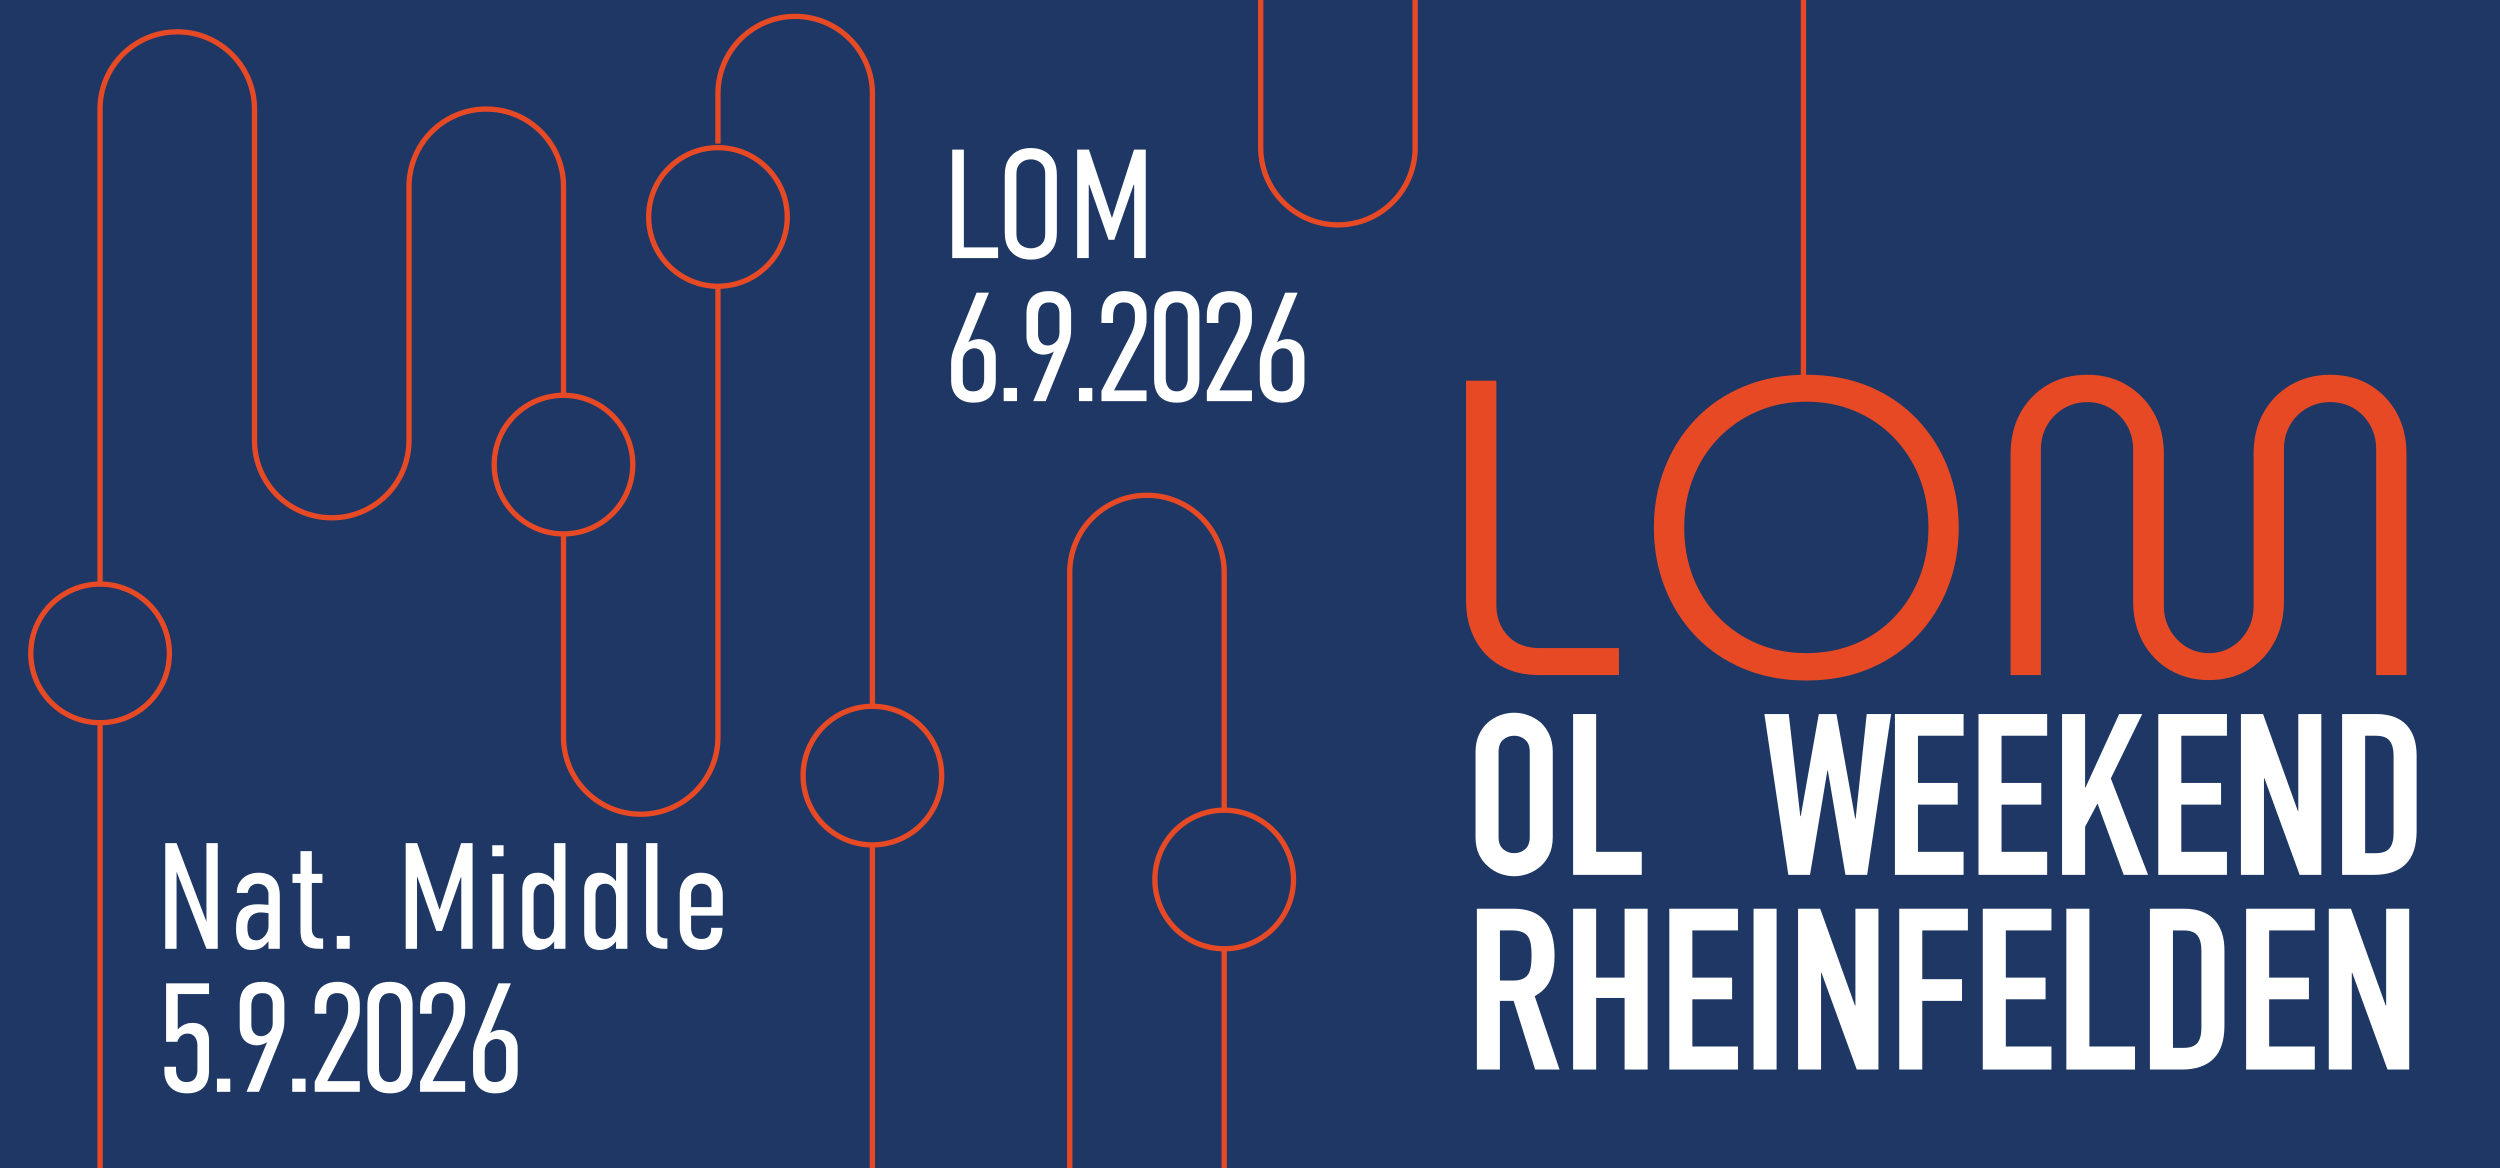 <?xml version="1.0" encoding="UTF-8"?>
<svg xmlns="http://www.w3.org/2000/svg" id="Ebene_1" version="1.1" viewBox="0 0 1412.03 659.82">
  <defs>
    <style>
      .st0 {
        fill: #e74925;
      }

      .st1 {
        fill: #fff;
      }

      .st2 {
        fill: #1e3764;
      }

      .st3 {
        fill: none;
        stroke: #e74925;
        stroke-miterlimit: 10;
        stroke-width: 3px;
      }
    </style>
  </defs>
  <rect class="st2" x="-1.17" width="1413.2" height="659.82"></rect>
  <g>
    <path class="st0" d="M869.19,381.27c-8.41,0-15.7-1.78-21.88-5.35s-10.94-8.52-14.27-14.87c-3.33-6.34-5-13.56-5-21.65v-124.4h17.13v126.78c0,6.98,2.18,12.77,6.54,17.37,4.36,4.6,10.35,6.9,17.96,6.9h44.72v15.22h-45.2Z"></path>
    <path class="st0" d="M1020.23,384.36c-13,0-24.82-2.22-35.44-6.66-10.62-4.44-19.71-10.62-27.24-18.55-7.53-7.93-13.32-17.13-17.36-27.59s-6.07-21.65-6.07-33.54,2.02-23.07,6.07-33.54c4.04-10.46,9.83-19.66,17.36-27.59,7.53-7.93,16.61-14.11,27.24-18.56,10.62-4.44,22.44-6.66,35.44-6.66s25.01,2.22,35.56,6.66c10.54,4.44,19.58,10.63,27.12,18.56,7.53,7.93,13.32,17.13,17.36,27.59,4.04,10.47,6.07,21.65,6.07,33.54s-2.02,23.07-6.07,33.54c-4.04,10.47-9.83,19.66-17.36,27.59-7.53,7.93-16.57,14.12-27.12,18.55-10.55,4.44-22.4,6.66-35.56,6.66ZM1020.23,368.9c9.99,0,19.19-1.74,27.59-5.23,8.4-3.49,15.7-8.44,21.88-14.87,6.18-6.42,10.98-13.95,14.39-22.6,3.41-8.64,5.11-18.04,5.11-28.19s-1.71-19.74-5.11-28.31c-3.41-8.56-8.2-16.05-14.39-22.48-6.19-6.42-13.48-11.42-21.88-14.99-8.41-3.57-17.6-5.35-27.59-5.35s-18.95,1.78-27.35,5.35c-8.41,3.57-15.74,8.56-22,14.99-6.27,6.42-11.1,13.96-14.51,22.6-3.41,8.64-5.11,18.04-5.11,28.19s1.7,19.55,5.11,28.19c3.41,8.65,8.24,16.18,14.51,22.6,6.26,6.42,13.6,11.38,22,14.87,8.4,3.49,17.52,5.23,27.35,5.23Z"></path>
    <path class="st0" d="M1247.63,384.12c-8.09,0-15.38-1.86-21.88-5.59-6.5-3.73-11.62-8.96-15.34-15.7-3.73-6.74-5.59-14.47-5.59-23.19v-85.87c0-5.07-1.19-9.63-3.57-13.68-2.38-4.04-5.51-7.21-9.39-9.52-3.89-2.3-8.21-3.45-12.96-3.45s-9.12,1.15-13.08,3.45c-3.97,2.3-7.14,5.47-9.52,9.52-2.38,4.04-3.57,8.6-3.57,13.68v127.5h-17.13v-124.88c0-8.72,1.82-16.41,5.47-23.07,3.65-6.66,8.72-11.93,15.22-15.82,6.5-3.89,14.03-5.83,22.6-5.83s15.86,1.94,22.36,5.83c6.5,3.89,11.61,9.16,15.34,15.82,3.72,6.66,5.59,14.35,5.59,23.07v85.87c0,5.08,1.19,9.63,3.57,13.68,2.38,4.05,5.47,7.22,9.28,9.52,3.81,2.3,8.01,3.45,12.61,3.45s8.8-1.15,12.61-3.45c3.81-2.3,6.86-5.47,9.16-9.52,2.3-4.04,3.45-8.6,3.45-13.68v-85.87c0-8.72,1.82-16.41,5.47-23.07,3.65-6.66,8.76-11.93,15.34-15.82,6.58-3.89,14.07-5.83,22.48-5.83s16.06,1.94,22.48,5.83c6.42,3.89,11.45,9.16,15.11,15.82,3.65,6.66,5.47,14.35,5.47,23.07v124.88h-17.13v-127.5c0-5.07-1.15-9.63-3.45-13.68-2.3-4.04-5.39-7.21-9.28-9.52-3.89-2.3-8.29-3.45-13.2-3.45s-9.16,1.15-13.2,3.45c-4.04,2.3-7.22,5.47-9.51,9.52-2.3,4.04-3.45,8.6-3.45,13.68v85.87c0,8.72-1.83,16.45-5.47,23.19-3.65,6.74-8.64,11.97-14.99,15.7-6.34,3.72-13.64,5.59-21.88,5.59Z"></path>
  </g>
  <path class="st3" d="M56.51,61.59v268.32M143.75,61.59v187.25M56.52,408.2v251.62M56.52,329.91c-21.62,0-39.14,17.53-39.14,39.14s17.53,39.14,39.14,39.14,39.14-17.53,39.14-39.14-17.53-39.14-39.14-39.14ZM231.04,248.84V105.21M143.75,61.59c0-24.09-19.53-43.62-43.62-43.62-24.09,0-43.62,19.53-43.62,43.62M143.75,248.84c0,24.09,19.53,43.62,43.62,43.62s43.62-19.53,43.62-43.62M318.28,105.21c0-24.09-19.53-43.62-43.62-43.62-24.09,0-43.62,19.53-43.62,43.62M492.74,659.82v-182.61M492.74,398.92V52.87M405.51,81.09v-28.22M453.6,438.07c0-21.62,17.53-39.14,39.14-39.14s39.14,17.53,39.14,39.14-17.53,39.14-39.14,39.14-39.14-17.53-39.14-39.14ZM405.51,52.87c0-24.09,19.53-43.62,43.62-43.62,24.09,0,43.62,19.53,43.62,43.62M318.28,416.26v-114.71M405.51,416.26v-254.57M366.37,122.54c0-21.62,17.53-39.14,39.14-39.14s39.14,17.53,39.14,39.14-17.53,39.14-39.14,39.14-39.14-17.53-39.14-39.14ZM318.28,223.27v-118.06M279.13,262.41c0-21.62,17.53-39.14,39.14-39.14s39.14,17.53,39.14,39.14-17.53,39.14-39.14,39.14-39.14-17.53-39.14-39.14ZM405.51,416.26c0,24.09-19.53,43.62-43.62,43.62s-43.62-19.53-43.62-43.62"></path>
  <path class="st3" d="M712.06,0v83.4M799.29,0v83.4M712.06,83.4c0,24.09,19.53,43.62,43.62,43.62s43.62-19.53,43.62-43.62"></path>
  <path class="st3" d="M604.21,322.7v337.12M691.44,535.89v123.93M691.44,322.7v134.9M691.44,457.6c-21.62,0-39.14,17.53-39.14,39.14s17.53,39.14,39.14,39.14,39.14-17.53,39.14-39.14-17.53-39.14-39.14-39.14ZM691.44,323.36c0-24.09-19.53-43.62-43.62-43.62-24.09,0-43.62,19.53-43.62,43.62"></path>
  <line class="st3" x1="1018.61" y1="-.56" x2="1018.61" y2="211.9"></line>
  <g>
    <path class="st1" d="M99.72,476.21l16.88,44.42v-44.42h6.39v59.68h-6.39l-16.88-43.57v43.57h-6.39v-59.68h6.39Z"></path>
    <path class="st1" d="M151.65,531.71h-.09c-2.13,2.47-4.18,4.86-9.55,4.86-6.73,0-8.7-5.11-8.7-11.85,0-8.95,2.9-13.98,12.36-13.98.94,0,2.3,0,5.97.34v-6.22c0-2.39-1.71-5.71-5.97-5.71-2.22,0-5.11,1.02-5.8,5.2h-6.14c0-7.16,5.46-11.43,12.36-11.43,9.8,0,11.94,7.25,11.94,12.7v30.27h-6.39v-4.18ZM151.65,515.77c-1.79-.26-3.33-.43-4.35-.43-3.67,0-7.59,1.96-7.59,8.19s1.79,7.59,5.46,7.59c2.64,0,6.48-3.5,6.48-7.93v-7.42Z"></path>
    <path class="st1" d="M176.12,480.72v12.87h5.97v5.12h-5.97v25.66c0,1.02.09,3.32,1.7,4.69,1.19,1.02,2.98,1.02,4.01,1.02h.68v5.8h-1.88c-2.39,0-6.39-.09-8.7-2.64-2.13-2.3-2.22-5.63-2.22-8.1v-26.43h-4.52v-5.12h4.52v-12.87h6.39Z"></path>
    <path class="st1" d="M197.53,528.64v7.25h-7.33v-7.25h7.33Z"></path>
    <path class="st1" d="M229.16,476.21h6.48l12.53,37.35h.26l12.02-37.35h6.48v59.68h-6.39v-40.42h-.26l-10.66,30.35h-3.16l-10.66-30.35h-.26v40.42h-6.39v-59.68Z"></path>
    <path class="st1" d="M284.42,477.4v6.22h-6.39v-6.22h6.39ZM278.03,493.6h6.39v42.29h-6.39v-42.29Z"></path>
    <path class="st1" d="M319.38,535.89h-6.39v-4.18c-2.73,3.67-6.22,4.86-9.12,4.86-7.5,0-8.87-5.71-8.87-9.8v-24.05c0-4.09,1.36-9.8,8.87-9.8,2.9,0,6.39,1.19,9.12,4.86v-21.57h6.39v59.68ZM312.98,522.59v-15.69c0-2.64-1.02-7.76-6.22-7.76-4.09,0-5.37,3.33-5.37,6.57v18.08c0,3.24,1.28,6.57,5.37,6.57,5.2,0,6.22-5.11,6.22-7.76Z"></path>
    <path class="st1" d="M354.34,535.89h-6.39v-4.18c-2.73,3.67-6.23,4.86-9.12,4.86-7.5,0-8.87-5.71-8.87-9.8v-24.05c0-4.09,1.37-9.8,8.87-9.8,2.9,0,6.39,1.19,9.12,4.86v-21.57h6.39v59.68ZM347.95,522.59v-15.69c0-2.64-1.02-7.76-6.23-7.76-4.09,0-5.37,3.33-5.37,6.57v18.08c0,3.24,1.28,6.57,5.37,6.57,5.2,0,6.23-5.11,6.23-7.76Z"></path>
    <path class="st1" d="M371.31,476.21v49.11c0,1.7.77,4.69,4.69,4.69h.94v5.88h-1.96c-6.48,0-10.06-3.84-10.06-9.38v-50.3h6.39Z"></path>
    <path class="st1" d="M401.67,524.04h6.39v.6c0,4.18-1.96,11.94-11.77,11.94-10.57,0-12.36-8.61-12.36-12.28v-19.61c0-3.32,1.79-11.77,11.94-11.77s12.36,8.44,12.36,12.11v12.11h-17.9v6.73c0,4.52,2.05,6.48,5.97,6.48s5.37-2.3,5.37-5.8v-.51ZM401.84,512.36v-7.25c0-2.73-1.28-5.97-5.71-5.97s-5.8,3.67-5.8,6.31v6.91h11.51Z"></path>
    <path class="st1" d="M118.07,555.41v6.04h-17.68v19.96c3.15-3.15,5.95-3.68,8.49-3.68,5.34,0,9.19,3.5,9.19,9.89v17.24c0,4.12-1.14,12.69-12.43,12.69-10.24,0-12.78-7.7-12.78-12.16v-2.89h6.56v1.75c0,2.63.96,6.91,5.95,6.91,5.78,0,6.13-5.08,6.13-6.91v-13.83c0-2.8-1.23-6.65-5.6-6.65-2.36,0-4.64,1.23-5.78,4.64h-6.3v-33h24.24Z"></path>
    <path class="st1" d="M130.06,609.24v7.44h-7.53v-7.44h7.53Z"></path>
    <path class="st1" d="M139.25,616.68l11.64-28.09c-2.19,1.58-4.73,1.84-5.95,1.84-3.15,0-9.54-1.75-9.54-10.68v-12.52c0-9.89,6.13-12.69,12.78-12.69,9.28,0,12.43,6.83,12.43,12.17v10.06c0,5.17-1.75,8.58-3.24,12.34l-11.12,27.57h-7ZM141.96,578.78c0,2.54,1.14,6.48,5.6,6.48,2.28,0,6.48-1.92,6.48-7.44v-10.24c0-1.75-.09-6.65-5.78-6.65-5.34,0-6.3,4.11-6.3,7.44v10.42Z"></path>
    <path class="st1" d="M172.59,609.24v7.44h-7.53v-7.44h7.53Z"></path>
    <path class="st1" d="M177.75,568.28c0-12.25,8.49-13.74,12.87-13.74,7.7,0,12.6,4.64,12.6,12.69v4.11c0,3.24-1.4,7.44-2.63,9.71l-15.75,29.58h18.38v6.04h-25.47v-5.78l15.93-30.46c1.92-3.68,2.98-6.56,2.98-10.76v-1.4c0-3.94-1.31-7.35-6.22-7.35-5.69,0-6.13,5.08-6.13,8.58v3.06h-6.56v-4.29Z"></path>
    <path class="st1" d="M233.06,604.6c0,4.64-1.58,12.95-12.78,12.95s-12.78-8.31-12.78-12.95v-37.11c0-4.64,1.57-12.95,12.78-12.95s12.78,8.31,12.78,12.95v37.11ZM226.5,568.36c0-3.41-1.4-7.44-6.22-7.44s-6.21,4.03-6.21,7.44v35.36c0,3.41,1.4,7.44,6.21,7.44s6.22-4.03,6.22-7.44v-35.36Z"></path>
    <path class="st1" d="M237.27,568.28c0-12.25,8.49-13.74,12.86-13.74,7.7,0,12.6,4.64,12.6,12.69v4.11c0,3.24-1.4,7.44-2.63,9.71l-15.75,29.58h18.38v6.04h-25.47v-5.78l15.93-30.46c1.93-3.68,2.98-6.56,2.98-10.76v-1.4c0-3.94-1.31-7.35-6.22-7.35-5.69,0-6.13,5.08-6.13,8.58v3.06h-6.56v-4.29Z"></path>
    <path class="st1" d="M288.55,555.41l-11.64,28.09c2.19-1.58,4.73-1.84,5.95-1.84,3.15,0,9.54,1.75,9.54,10.68v12.52c0,9.89-6.13,12.69-12.78,12.69-9.28,0-12.43-6.83-12.43-12.16v-10.07c0-5.16,1.75-8.58,3.24-12.34l11.12-27.57h7ZM285.84,593.31c0-2.54-1.14-6.48-5.6-6.48-2.27,0-6.48,1.93-6.48,7.44v10.24c0,1.75.09,6.65,5.78,6.65,5.34,0,6.3-4.11,6.3-7.44v-10.41Z"></path>
  </g>
  <g>
    <path class="st1" d="M544.4,84.5v55.23h19.34v6.04h-25.91v-61.27h6.56Z"></path>
    <path class="st1" d="M567.51,99.99c0-4.55.35-8.93,4.38-12.69,2.45-2.36,5.95-3.68,10.33-3.68s7.88,1.31,10.33,3.68c4.03,3.76,4.38,8.14,4.38,12.69v30.28c0,4.55-.35,8.93-4.38,12.69-2.45,2.36-5.95,3.68-10.33,3.68s-7.88-1.31-10.33-3.68c-4.03-3.76-4.38-8.14-4.38-12.69v-30.28ZM590.35,98.59c0-2.19-.18-4.38-2.27-6.39-1.23-1.23-3.24-2.19-5.86-2.19s-4.64.96-5.86,2.19c-2.1,2.01-2.27,4.2-2.27,6.39v33.08c0,2.19.17,4.38,2.27,6.48,1.23,1.14,3.24,2.1,5.86,2.1s4.64-.96,5.86-2.1c2.1-2.1,2.27-4.29,2.27-6.48v-33.08Z"></path>
    <path class="st1" d="M608.38,84.5h6.65l12.87,38.33h.26l12.34-38.33h6.65v61.27h-6.56v-41.48h-.26l-10.94,31.16h-3.24l-10.94-31.16h-.26v41.48h-6.56v-61.27Z"></path>
    <path class="st1" d="M558.58,165.29l-11.64,28.09c2.19-1.58,4.73-1.84,5.95-1.84,3.15,0,9.54,1.75,9.54,10.68v12.52c0,9.89-6.13,12.69-12.78,12.69-9.28,0-12.43-6.83-12.43-12.16v-10.07c0-5.16,1.75-8.58,3.24-12.34l11.12-27.57h7ZM555.87,203.19c0-2.54-1.14-6.48-5.6-6.48-2.27,0-6.48,1.93-6.48,7.44v10.24c0,1.75.09,6.65,5.78,6.65,5.34,0,6.3-4.11,6.3-7.44v-10.41Z"></path>
    <path class="st1" d="M574.42,219.12v7.44h-7.53v-7.44h7.53Z"></path>
    <path class="st1" d="M583.61,226.56l11.64-28.09c-2.19,1.58-4.72,1.84-5.95,1.84-3.15,0-9.54-1.75-9.54-10.68v-12.52c0-9.89,6.13-12.69,12.78-12.69,9.28,0,12.43,6.83,12.43,12.17v10.07c0,5.16-1.75,8.58-3.24,12.34l-11.12,27.57h-7ZM586.32,188.66c0,2.54,1.14,6.48,5.6,6.48,2.27,0,6.48-1.92,6.48-7.44v-10.24c0-1.75-.09-6.65-5.78-6.65-5.34,0-6.3,4.11-6.3,7.44v10.41Z"></path>
    <path class="st1" d="M616.95,219.12v7.44h-7.53v-7.44h7.53Z"></path>
    <path class="st1" d="M622.12,178.16c0-12.25,8.49-13.74,12.86-13.74,7.7,0,12.6,4.64,12.6,12.69v4.11c0,3.24-1.4,7.44-2.63,9.71l-15.75,29.58h18.38v6.04h-25.47v-5.78l15.93-30.46c1.93-3.68,2.98-6.56,2.98-10.76v-1.4c0-3.94-1.31-7.35-6.22-7.35-5.69,0-6.13,5.08-6.13,8.58v3.06h-6.56v-4.29Z"></path>
    <path class="st1" d="M677.43,214.48c0,4.64-1.58,12.95-12.78,12.95s-12.78-8.31-12.78-12.95v-37.11c0-4.64,1.58-12.95,12.78-12.95s12.78,8.31,12.78,12.95v37.11ZM670.86,178.24c0-3.41-1.4-7.44-6.21-7.44s-6.22,4.03-6.22,7.44v35.36c0,3.41,1.4,7.44,6.22,7.44s6.21-4.03,6.21-7.44v-35.36Z"></path>
    <path class="st1" d="M681.63,178.16c0-12.25,8.49-13.74,12.87-13.74,7.7,0,12.6,4.64,12.6,12.69v4.11c0,3.24-1.4,7.44-2.63,9.71l-15.75,29.58h18.38v6.04h-25.47v-5.78l15.93-30.46c1.92-3.68,2.98-6.56,2.98-10.76v-1.4c0-3.94-1.31-7.35-6.22-7.35-5.69,0-6.13,5.08-6.13,8.58v3.06h-6.56v-4.29Z"></path>
    <path class="st1" d="M732.91,165.29l-11.64,28.09c2.19-1.58,4.73-1.84,5.95-1.84,3.15,0,9.54,1.75,9.54,10.68v12.52c0,9.89-6.13,12.69-12.78,12.69-9.28,0-12.43-6.83-12.43-12.16v-10.07c0-5.16,1.75-8.58,3.24-12.34l11.12-27.57h7ZM730.2,203.19c0-2.54-1.14-6.48-5.6-6.48-2.27,0-6.48,1.93-6.48,7.44v10.24c0,1.75.09,6.65,5.78,6.65,5.34,0,6.3-4.11,6.3-7.44v-10.41Z"></path>
  </g>
  <g>
    <path class="st1" d="M833.4,424.74c0-3.66.64-6.89,1.91-9.7,1.28-2.81,2.98-5.14,5.1-7.01,2.04-1.79,4.36-3.14,6.95-4.08,2.59-.93,5.21-1.4,7.85-1.4s5.25.47,7.85,1.4c2.59.94,4.95,2.3,7.08,4.08,2.04,1.87,3.7,4.21,4.97,7.01,1.28,2.81,1.91,6.04,1.91,9.7v47.97c0,3.83-.64,7.1-1.91,9.82s-2.93,4.97-4.97,6.76c-2.13,1.87-4.49,3.27-7.08,4.21-2.6.94-5.21,1.4-7.85,1.4s-5.25-.47-7.85-1.4c-2.59-.94-4.91-2.34-6.95-4.21-2.13-1.79-3.83-4.04-5.1-6.76s-1.91-6-1.91-9.82v-47.97ZM846.41,472.7c0,3.15.87,5.47,2.62,6.95,1.74,1.49,3.8,2.23,6.19,2.23s4.44-.74,6.19-2.23c1.74-1.49,2.62-3.8,2.62-6.95v-47.97c0-3.14-.87-5.46-2.62-6.95-1.74-1.49-3.81-2.23-6.19-2.23s-4.44.75-6.19,2.23c-1.74,1.49-2.62,3.81-2.62,6.95v47.97Z"></path>
    <path class="st1" d="M888.51,494.13v-90.83h13.01v77.82h25.77v13.01h-38.78Z"></path>
    <path class="st1" d="M1068.11,403.31l-13.52,90.83h-12.25l-9.95-58.94h-.26l-9.82,58.94h-12.25l-13.52-90.83h13.78l6.5,57.66h.26l10.21-57.66h9.95l10.59,59.06h.26l6.25-59.06h13.78Z"></path>
    <path class="st1" d="M1070.28,494.13v-90.83h38.78v12.25h-25.77v26.66h22.45v12.25h-22.45v26.66h25.77v13.01h-38.78Z"></path>
    <path class="st1" d="M1117.48,494.13v-90.83h38.78v12.25h-25.77v26.66h22.45v12.25h-22.45v26.66h25.77v13.01h-38.78Z"></path>
    <path class="st1" d="M1164.67,494.13v-90.83h13.01v41.46h.25l19.01-41.46h13.01l-17.73,36.36,21.05,54.47h-13.78l-14.8-40.31-7.01,13.14v27.17h-13.01Z"></path>
    <path class="st1" d="M1219.02,494.13v-90.83h38.78v12.25h-25.77v26.66h22.45v12.25h-22.45v26.66h25.77v13.01h-38.78Z"></path>
    <path class="st1" d="M1265.7,494.13v-90.83h12.5l19.64,54.73h.26v-54.73h13.01v90.83h-12.25l-19.9-54.6h-.25v54.6h-13.01Z"></path>
    <path class="st1" d="M1322.85,494.13v-90.83h19.26c7.48,0,13.16,2.04,17.03,6.12,3.87,4.08,5.8,9.87,5.8,17.35v42.48c0,8.51-2.06,14.78-6.19,18.82-4.13,4.04-10.06,6.06-17.79,6.06h-18.11ZM1335.86,415.55v66.33h5.99c3.66,0,6.25-.91,7.78-2.74,1.53-1.83,2.3-4.7,2.3-8.61v-43.75c0-3.57-.72-6.34-2.17-8.29-1.45-1.95-4.08-2.93-7.91-2.93h-5.99Z"></path>
    <path class="st1" d="M834.16,604.09v-90.83h20.92c15.31,0,22.96,8.89,22.96,26.66,0,5.36-.83,9.91-2.49,13.65-1.66,3.74-4.57,6.76-8.74,9.06l14.03,41.46h-13.78l-12.12-38.78h-7.78v38.78h-13.01ZM847.18,525.51v28.32h7.4c2.3,0,4.12-.32,5.49-.96,1.36-.64,2.42-1.55,3.19-2.74.68-1.19,1.15-2.66,1.4-4.4.25-1.74.38-3.76.38-6.06s-.13-4.32-.38-6.06c-.26-1.74-.77-3.25-1.53-4.53-1.62-2.38-4.68-3.57-9.18-3.57h-6.76Z"></path>
    <path class="st1" d="M888.51,604.09v-90.83h13.01v38.91h16.07v-38.91h13.01v90.83h-13.01v-40.44h-16.07v40.44h-13.01Z"></path>
    <path class="st1" d="M942.85,604.09v-90.83h38.78v12.25h-25.77v26.66h22.45v12.25h-22.45v26.66h25.77v13.01h-38.78Z"></path>
    <path class="st1" d="M990.43,604.09v-90.83h13.01v90.83h-13.01Z"></path>
    <path class="st1" d="M1015.56,604.09v-90.83h12.5l19.65,54.73h.25v-54.73h13.01v90.83h-12.25l-19.9-54.6h-.26v54.6h-13.01Z"></path>
    <path class="st1" d="M1072.71,604.09v-90.83h38.78v12.25h-25.77v27.55h22.45v12.25h-22.45v38.78h-13.01Z"></path>
    <path class="st1" d="M1119.9,604.09v-90.83h38.78v12.25h-25.77v26.66h22.45v12.25h-22.45v26.66h25.77v13.01h-38.78Z"></path>
    <path class="st1" d="M1167.1,604.09v-90.83h13.01v77.82h25.77v13.01h-38.78Z"></path>
    <path class="st1" d="M1214.3,604.09v-90.83h19.26c7.48,0,13.16,2.04,17.03,6.12,3.87,4.08,5.8,9.87,5.8,17.35v42.48c0,8.51-2.06,14.78-6.19,18.82-4.13,4.04-10.06,6.06-17.79,6.06h-18.11ZM1227.31,525.51v66.33h5.99c3.66,0,6.25-.91,7.78-2.74,1.53-1.83,2.3-4.7,2.3-8.61v-43.75c0-3.57-.72-6.34-2.17-8.29-1.45-1.95-4.08-2.93-7.91-2.93h-5.99Z"></path>
    <path class="st1" d="M1268.64,604.09v-90.83h38.78v12.25h-25.77v26.66h22.45v12.25h-22.45v26.66h25.77v13.01h-38.78Z"></path>
    <path class="st1" d="M1315.33,604.09v-90.83h12.5l19.65,54.73h.25v-54.73h13.01v90.83h-12.25l-19.9-54.6h-.26v54.6h-13.01Z"></path>
  </g>
</svg>
